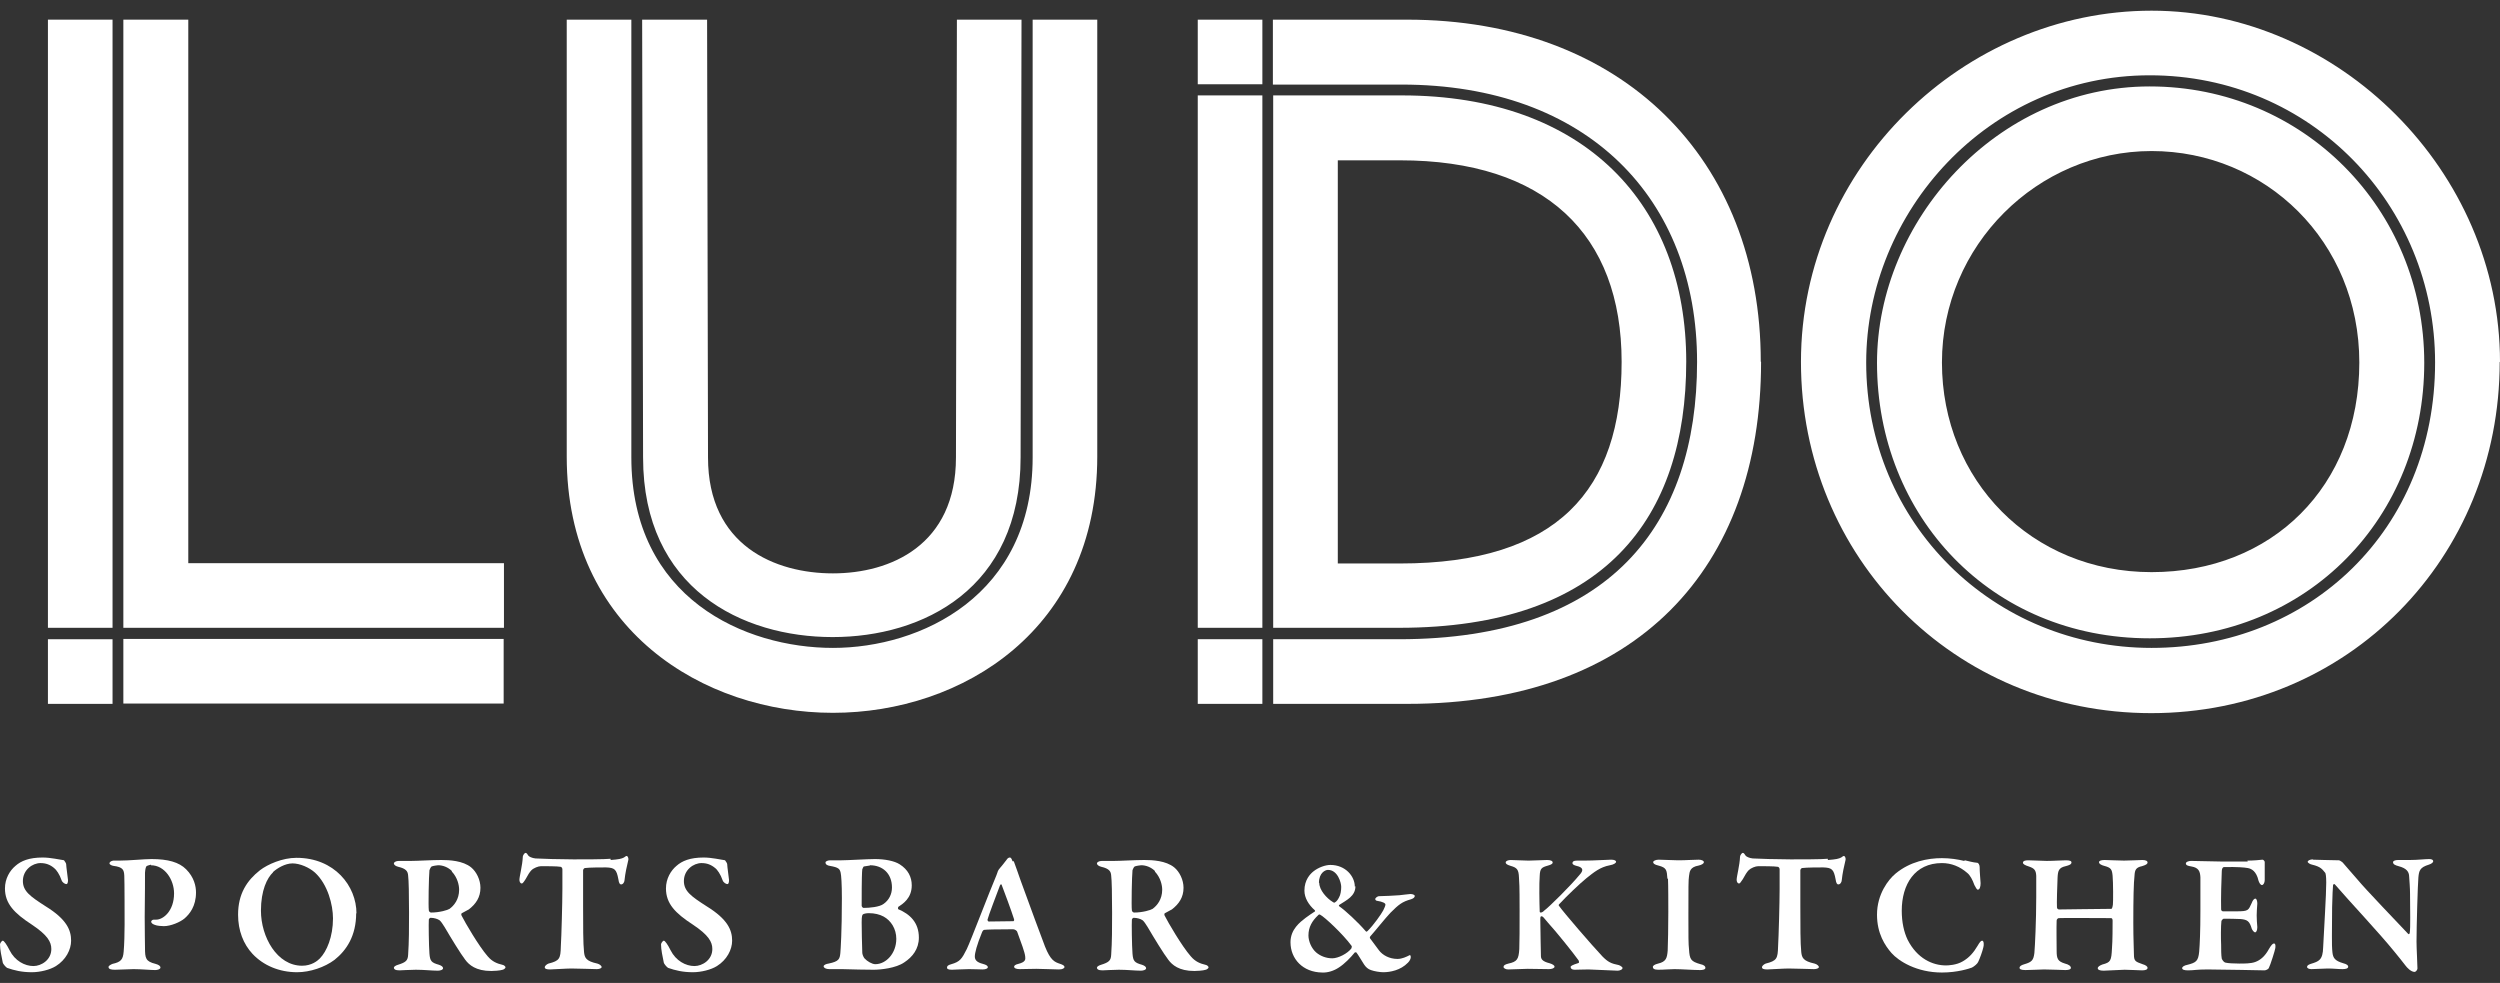 <svg width="117" height="46" viewBox="0 0 117 46" fill="none" xmlns="http://www.w3.org/2000/svg">
<rect x="0" y="0" width="117" height="46" fill="#333333" stroke="none"/>
<g clip-path="url(#clip0_2_11128)">
<path d="M2.995 40.262C2.995 40.262 3.096 40.392 3.096 40.436C3.096 40.537 3.183 41.159 3.183 41.188C3.183 41.304 3.154 41.376 3.111 41.376C3.053 41.376 2.923 41.318 2.879 41.188C2.793 40.928 2.633 40.696 2.532 40.624C2.344 40.465 2.141 40.392 1.895 40.392C1.519 40.392 1.071 40.711 1.071 41.231C1.071 41.709 1.418 41.955 2.141 42.418C3.125 43.026 3.328 43.532 3.328 44.024C3.328 44.444 3.082 44.921 2.619 45.211C2.344 45.384 1.881 45.5 1.49 45.5C1.013 45.5 0.666 45.413 0.333 45.297C0.275 45.269 0.13 45.095 0.13 45.051C0.072 44.776 0 44.429 0 44.198C0 44.14 0.087 44.024 0.13 44.024C0.188 44.024 0.318 44.212 0.449 44.473C0.695 44.965 1.158 45.211 1.563 45.211C1.939 45.211 2.402 44.921 2.402 44.415C2.402 44.082 2.228 43.764 1.49 43.272C0.666 42.736 0.232 42.288 0.232 41.579C0.232 41.116 0.463 40.74 0.723 40.523C0.984 40.291 1.36 40.132 1.997 40.132C2.373 40.132 2.793 40.233 3.01 40.262H2.995Z" fill="white"/>
<path d="M7.075 40.465C7.075 40.465 6.887 40.508 6.858 40.537C6.829 40.566 6.8 40.653 6.786 40.841C6.786 41 6.786 41.998 6.772 42.91C6.772 43.633 6.786 44.169 6.786 44.357C6.786 44.849 6.815 44.994 7.278 45.109C7.437 45.153 7.509 45.211 7.509 45.283C7.509 45.355 7.379 45.399 7.263 45.399C7.061 45.399 6.598 45.355 6.251 45.355C6.019 45.355 5.628 45.384 5.382 45.384C5.194 45.384 5.079 45.355 5.079 45.254C5.079 45.196 5.194 45.138 5.267 45.109C5.657 45.023 5.759 44.907 5.788 44.531C5.817 44.212 5.831 43.677 5.831 43.272C5.831 43.011 5.831 41.203 5.817 40.986C5.802 40.711 5.759 40.58 5.31 40.523C5.209 40.508 5.122 40.45 5.122 40.407C5.122 40.349 5.194 40.291 5.296 40.277C5.354 40.277 5.484 40.277 5.556 40.277C6.063 40.277 6.728 40.204 7.09 40.204C7.857 40.204 8.378 40.349 8.71 40.682C9.087 41.058 9.173 41.477 9.173 41.767C9.173 42.418 8.87 42.78 8.638 42.982C8.436 43.156 7.987 43.344 7.669 43.344C7.582 43.344 7.35 43.33 7.249 43.286C7.133 43.243 7.075 43.199 7.075 43.127C7.075 43.098 7.133 43.04 7.191 43.04H7.307C7.64 43.04 8.146 42.635 8.146 41.81C8.146 41.174 7.712 40.494 7.061 40.494L7.075 40.465Z" fill="white"/>
<path d="M16.669 42.736C16.669 43.792 16.22 44.473 15.656 44.921C15.193 45.268 14.513 45.5 13.905 45.5C13.066 45.5 12.328 45.182 11.822 44.646C11.388 44.183 11.142 43.547 11.142 42.809C11.142 41.825 11.561 41.203 12.169 40.725C12.531 40.45 13.211 40.146 13.876 40.146C15.656 40.146 16.683 41.463 16.683 42.751L16.669 42.736ZM12.777 40.826C12.502 41.087 12.212 41.666 12.212 42.62C12.212 43.85 12.965 45.196 14.137 45.196C14.585 45.196 14.86 44.965 14.961 44.863C15.294 44.531 15.584 43.836 15.584 42.982C15.584 42.346 15.338 41.391 14.745 40.841C14.47 40.595 14.036 40.407 13.688 40.407C13.341 40.407 12.965 40.638 12.777 40.812V40.826Z" fill="white"/>
<path d="M21.936 42.563C21.936 42.563 21.733 42.678 21.617 42.736C21.574 42.751 21.588 42.823 21.603 42.852C21.762 43.17 22.413 44.285 22.818 44.748C23.035 45.008 23.267 45.095 23.513 45.153C23.6 45.167 23.658 45.239 23.658 45.269C23.658 45.312 23.585 45.37 23.527 45.384C23.397 45.428 23.093 45.442 22.992 45.442C22.268 45.442 21.95 45.153 21.776 44.921C21.545 44.617 21.14 43.952 20.807 43.387C20.735 43.272 20.619 43.084 20.547 43.055C20.489 43.011 20.315 42.953 20.156 42.953C20.127 42.953 20.069 42.997 20.069 43.04C20.055 43.199 20.069 44.256 20.098 44.632C20.127 44.979 20.185 45.051 20.547 45.153C20.677 45.196 20.735 45.254 20.735 45.312C20.735 45.399 20.576 45.428 20.489 45.428C20.214 45.428 19.852 45.384 19.461 45.384C19.186 45.384 18.781 45.413 18.695 45.413C18.492 45.413 18.434 45.355 18.434 45.283C18.434 45.239 18.521 45.182 18.622 45.153C18.998 45.037 19.085 44.95 19.1 44.69C19.143 44.068 19.143 43.402 19.143 42.722C19.143 41.868 19.129 41.188 19.1 40.971C19.085 40.783 19.013 40.653 18.637 40.566C18.521 40.537 18.434 40.479 18.434 40.407C18.434 40.349 18.535 40.291 18.666 40.291H19.244C19.548 40.291 20.214 40.248 20.648 40.248C21.024 40.248 21.661 40.276 22.051 40.595C22.297 40.797 22.485 41.174 22.485 41.55C22.485 41.984 22.283 42.302 21.921 42.577L21.936 42.563ZM21.154 40.769C20.966 40.58 20.72 40.493 20.503 40.493C20.474 40.493 20.257 40.523 20.199 40.551C20.156 40.58 20.113 40.682 20.098 40.725C20.069 41 20.04 42.404 20.069 42.606C20.069 42.65 20.127 42.707 20.17 42.707C20.576 42.707 20.952 42.592 21.039 42.534C21.256 42.375 21.487 42.085 21.487 41.637C21.487 41.434 21.415 41.072 21.14 40.783L21.154 40.769Z" fill="white"/>
<path d="M28.577 40.248C28.968 40.219 29.084 40.19 29.199 40.132C29.257 40.088 29.301 40.059 29.329 40.059C29.373 40.059 29.431 40.161 29.402 40.262C29.344 40.494 29.257 40.884 29.228 41.188C29.228 41.261 29.17 41.391 29.069 41.391C29.011 41.391 28.968 41.347 28.939 41.145C28.852 40.682 28.765 40.609 28.36 40.595C28.172 40.595 27.579 40.595 27.376 40.624C27.333 40.624 27.289 40.696 27.289 40.725C27.289 41.101 27.289 41.709 27.289 42.389C27.289 43.315 27.289 44.169 27.333 44.559C27.362 44.82 27.419 44.979 27.955 45.095C28.071 45.124 28.157 45.211 28.157 45.254C28.157 45.326 28.027 45.355 27.926 45.355C27.868 45.355 26.956 45.326 26.739 45.326C26.494 45.326 25.871 45.37 25.741 45.37C25.582 45.37 25.495 45.341 25.495 45.269C25.495 45.196 25.596 45.124 25.669 45.095C26.19 44.965 26.233 44.863 26.247 44.299C26.276 43.822 26.32 42.23 26.32 41.608C26.32 41.145 26.32 40.884 26.32 40.682C26.32 40.609 26.262 40.566 26.233 40.566C26.088 40.537 25.51 40.537 25.322 40.537C25.191 40.537 24.974 40.624 24.873 40.725C24.786 40.812 24.699 40.957 24.598 41.145C24.497 41.304 24.453 41.347 24.424 41.347C24.337 41.347 24.309 41.246 24.309 41.174C24.309 41.014 24.453 40.494 24.468 40.088C24.468 40.045 24.54 39.915 24.598 39.915C24.656 39.915 24.685 39.987 24.728 40.045C24.757 40.088 24.902 40.161 25.061 40.175C25.235 40.19 26.291 40.219 26.841 40.219C27.289 40.219 28.317 40.219 28.577 40.19V40.248Z" fill="white"/>
<path d="M33.931 40.262C33.931 40.262 34.032 40.392 34.032 40.436C34.032 40.537 34.119 41.159 34.119 41.188C34.119 41.304 34.09 41.376 34.047 41.376C33.989 41.376 33.858 41.318 33.815 41.188C33.728 40.928 33.569 40.696 33.468 40.624C33.28 40.465 33.077 40.392 32.831 40.392C32.455 40.392 32.006 40.711 32.006 41.231C32.006 41.709 32.354 41.955 33.077 42.418C34.061 43.026 34.264 43.532 34.264 44.024C34.264 44.444 34.017 44.921 33.554 45.211C33.28 45.384 32.817 45.5 32.426 45.5C31.948 45.5 31.601 45.413 31.268 45.297C31.21 45.269 31.066 45.095 31.066 45.051C31.008 44.776 30.936 44.429 30.936 44.198C30.936 44.14 31.022 44.024 31.066 44.024C31.124 44.024 31.254 44.212 31.384 44.473C31.63 44.965 32.093 45.211 32.498 45.211C32.874 45.211 33.337 44.921 33.337 44.415C33.337 44.082 33.164 43.764 32.426 43.272C31.601 42.736 31.167 42.288 31.167 41.579C31.167 41.116 31.399 40.74 31.659 40.523C31.919 40.291 32.296 40.132 32.932 40.132C33.309 40.132 33.728 40.233 33.945 40.262H33.931Z" fill="white"/>
<path d="M42.033 42.462C42.033 42.462 42.019 42.548 42.033 42.548C42.583 42.78 43.003 43.17 43.003 43.88C43.003 44.415 42.699 44.791 42.323 45.037C41.932 45.312 41.209 45.384 40.89 45.384C40.659 45.384 39.776 45.37 39.415 45.355C39.125 45.355 38.937 45.355 38.807 45.355C38.662 45.355 38.546 45.297 38.546 45.225C38.546 45.153 38.677 45.109 38.778 45.095C39.27 44.994 39.299 44.878 39.328 44.603C39.342 44.429 39.4 43.633 39.4 42.042C39.4 41.362 39.371 40.957 39.342 40.841C39.299 40.667 39.255 40.595 38.836 40.523C38.734 40.508 38.633 40.465 38.633 40.363C38.633 40.306 38.749 40.262 38.85 40.262H39.386C39.646 40.262 40.615 40.204 40.948 40.204C41.411 40.204 41.86 40.291 42.106 40.45C42.496 40.696 42.67 41.044 42.67 41.434C42.67 42.042 42.251 42.302 42.033 42.447V42.462ZM40.702 40.508C40.702 40.508 40.514 40.537 40.427 40.551C40.413 40.551 40.37 40.638 40.355 40.682C40.341 40.812 40.326 41.044 40.326 42.389C40.326 42.418 40.37 42.49 40.413 42.49C40.702 42.49 41.165 42.447 41.353 42.302C41.599 42.129 41.744 41.854 41.744 41.535C41.744 40.87 41.296 40.494 40.717 40.494L40.702 40.508ZM41.353 42.895C41.165 42.794 40.934 42.736 40.659 42.736C40.543 42.736 40.413 42.765 40.384 42.794C40.355 42.823 40.326 42.852 40.326 43.17C40.326 43.373 40.341 44.343 40.355 44.589C40.355 44.646 40.398 44.777 40.456 44.849C40.587 44.994 40.818 45.124 40.963 45.124C41.469 45.124 41.947 44.617 41.947 43.937C41.947 43.474 41.701 43.084 41.353 42.895Z" fill="white"/>
<path d="M47.445 40.306C47.518 40.494 47.662 40.913 47.764 41.203C48.212 42.432 48.748 43.894 48.907 44.299C49.167 44.95 49.355 45.023 49.616 45.109C49.746 45.153 49.818 45.196 49.818 45.254C49.818 45.312 49.731 45.37 49.558 45.37C49.355 45.37 48.762 45.341 48.502 45.341C48.241 45.341 47.923 45.355 47.72 45.355C47.561 45.355 47.46 45.312 47.46 45.24C47.46 45.196 47.518 45.138 47.662 45.109C47.995 45.023 47.995 44.907 47.981 44.776C47.966 44.574 47.792 44.125 47.604 43.605C47.604 43.576 47.503 43.489 47.416 43.489C46.563 43.489 46.172 43.503 46.056 43.518C46.027 43.518 45.984 43.576 45.969 43.605C45.709 44.241 45.622 44.603 45.622 44.762C45.622 44.921 45.709 45.037 45.998 45.109C46.157 45.153 46.23 45.196 46.23 45.269C46.23 45.326 46.129 45.37 45.984 45.37C45.839 45.37 45.636 45.355 45.347 45.355C45.058 45.355 44.667 45.384 44.551 45.384C44.363 45.384 44.32 45.341 44.32 45.283C44.32 45.225 44.349 45.167 44.522 45.124C44.928 45.008 45.014 44.878 45.246 44.415C45.434 44.024 46.302 41.738 46.635 40.957C46.649 40.913 46.678 40.841 46.693 40.797C46.693 40.769 46.722 40.74 46.751 40.682C46.837 40.58 47.055 40.32 47.112 40.233C47.156 40.161 47.214 40.132 47.257 40.132C47.3 40.132 47.33 40.146 47.387 40.306H47.445ZM47.46 43.026C47.344 42.65 46.982 41.68 46.881 41.42C46.867 41.362 46.823 41.376 46.794 41.449C46.649 41.839 46.259 42.852 46.215 43.04C46.215 43.084 46.244 43.127 46.273 43.127C46.577 43.127 47.17 43.112 47.431 43.112C47.431 43.112 47.474 43.084 47.46 43.04V43.026Z" fill="white"/>
<path d="M54.839 42.563C54.839 42.563 54.636 42.678 54.521 42.736C54.477 42.751 54.492 42.823 54.506 42.852C54.665 43.17 55.316 44.285 55.722 44.748C55.939 45.008 56.17 45.095 56.416 45.153C56.503 45.167 56.561 45.239 56.561 45.269C56.561 45.312 56.489 45.37 56.431 45.384C56.3 45.428 55.997 45.442 55.895 45.442C55.172 45.442 54.853 45.153 54.68 44.921C54.448 44.617 54.043 43.952 53.71 43.387C53.638 43.272 53.522 43.084 53.45 43.055C53.392 43.011 53.218 42.953 53.059 42.953C53.03 42.953 52.972 42.997 52.972 43.04C52.958 43.199 52.972 44.256 53.001 44.632C53.03 44.979 53.088 45.051 53.45 45.153C53.58 45.196 53.638 45.254 53.638 45.312C53.638 45.399 53.479 45.428 53.392 45.428C53.117 45.428 52.755 45.384 52.365 45.384C52.09 45.384 51.685 45.413 51.598 45.413C51.395 45.413 51.337 45.355 51.337 45.283C51.337 45.239 51.424 45.182 51.526 45.153C51.902 45.037 51.989 44.95 52.003 44.69C52.046 44.068 52.046 43.402 52.046 42.722C52.046 41.868 52.032 41.188 52.003 40.971C51.989 40.783 51.916 40.653 51.54 40.566C51.424 40.537 51.337 40.479 51.337 40.407C51.337 40.349 51.439 40.291 51.569 40.291H52.148C52.452 40.291 53.117 40.248 53.551 40.248C53.927 40.248 54.564 40.276 54.955 40.595C55.201 40.797 55.389 41.174 55.389 41.55C55.389 41.984 55.186 42.302 54.825 42.577L54.839 42.563ZM54.058 40.769C53.87 40.58 53.624 40.493 53.407 40.493C53.378 40.493 53.161 40.523 53.103 40.551C53.059 40.58 53.016 40.682 53.001 40.725C52.972 41 52.944 42.404 52.972 42.606C52.972 42.65 53.03 42.707 53.074 42.707C53.479 42.707 53.855 42.592 53.942 42.534C54.159 42.375 54.391 42.085 54.391 41.637C54.391 41.434 54.318 41.072 54.043 40.783L54.058 40.769Z" fill="white"/>
<path d="M63.434 41.477C63.434 41.941 63.014 42.129 62.682 42.346C62.653 42.36 62.653 42.404 62.682 42.418C62.957 42.606 63.55 43.156 63.912 43.576C63.941 43.619 63.969 43.605 64.013 43.561C64.288 43.286 64.635 42.794 64.736 42.606C64.794 42.49 64.838 42.389 64.838 42.331C64.838 42.273 64.722 42.201 64.447 42.158C64.403 42.158 64.36 42.114 64.36 42.071C64.36 42.042 64.447 41.941 64.548 41.941C64.722 41.941 65.33 41.912 65.489 41.897C65.677 41.883 65.923 41.839 66.01 41.839C66.14 41.839 66.212 41.897 66.212 41.926C66.212 41.984 66.169 42.042 66.039 42.085C65.619 42.201 65.46 42.331 65.069 42.722C64.823 42.982 64.375 43.547 64.143 43.807C64.114 43.836 64.1 43.879 64.114 43.908C64.215 44.039 64.375 44.256 64.534 44.473C64.707 44.704 65.026 44.878 65.402 44.878C65.619 44.878 65.822 44.777 65.966 44.704C65.995 44.675 66.024 44.733 66.024 44.791C66.024 44.863 65.981 44.965 65.894 45.051C65.547 45.413 65.055 45.5 64.736 45.5C64.577 45.5 64.317 45.457 64.158 45.399C64.027 45.355 63.926 45.269 63.839 45.138C63.709 44.936 63.55 44.661 63.477 44.574C63.449 44.559 63.42 44.574 63.405 44.574C63.203 44.82 62.928 45.109 62.653 45.283C62.436 45.428 62.146 45.529 61.871 45.514C60.974 45.5 60.395 44.878 60.395 44.096C60.395 43.489 60.844 43.156 61.105 42.953C61.235 42.852 61.481 42.693 61.524 42.664C61.553 42.664 61.553 42.606 61.524 42.592C61.249 42.346 61.047 42.027 61.047 41.68C61.047 41.174 61.322 40.899 61.466 40.783C61.698 40.595 62.031 40.479 62.262 40.479C62.971 40.479 63.405 41.014 63.405 41.492L63.434 41.477ZM63.246 44.371C63.246 44.371 63.289 44.299 63.246 44.256C62.841 43.706 61.987 42.91 61.785 42.809C61.756 42.78 61.698 42.809 61.683 42.838C61.408 43.098 61.235 43.388 61.235 43.778C61.235 44.053 61.379 44.386 61.596 44.574C61.799 44.748 62.074 44.849 62.349 44.849C62.624 44.849 63.058 44.632 63.246 44.386V44.371ZM61.741 41.318C61.741 41.651 62.088 42.042 62.378 42.215C62.436 42.259 62.465 42.244 62.479 42.23C62.551 42.187 62.609 42.114 62.667 41.998C62.74 41.883 62.769 41.666 62.769 41.507C62.769 41.318 62.609 40.711 62.146 40.711C62.031 40.711 61.727 40.841 61.727 41.318H61.741Z" fill="white"/>
<path d="M70.683 40.248C70.871 40.248 71.291 40.277 71.537 40.277C71.783 40.277 72.217 40.248 72.405 40.248C72.564 40.248 72.665 40.291 72.665 40.363C72.665 40.45 72.535 40.479 72.448 40.508C72.144 40.595 72.072 40.638 72.058 41C72.029 41.304 72.043 42.302 72.058 42.65C72.058 42.693 72.072 42.707 72.115 42.707C72.159 42.707 72.246 42.65 72.246 42.635C72.521 42.432 73.534 41.42 73.924 40.942C74.112 40.74 74.112 40.595 73.779 40.523C73.678 40.494 73.591 40.465 73.591 40.392C73.591 40.32 73.649 40.277 73.794 40.277H74.127C74.633 40.277 75.183 40.233 75.4 40.233C75.559 40.233 75.632 40.277 75.632 40.334C75.632 40.392 75.516 40.465 75.342 40.494C74.879 40.58 74.59 40.826 74.243 41.101C73.939 41.347 73.317 41.941 72.969 42.317C72.94 42.346 72.94 42.375 72.969 42.404C73.157 42.678 74.489 44.227 74.995 44.762C75.255 45.023 75.4 45.095 75.762 45.167C75.849 45.196 75.936 45.269 75.936 45.297C75.936 45.384 75.791 45.428 75.704 45.428C75.487 45.428 74.561 45.37 74.344 45.37C74.055 45.37 73.866 45.384 73.693 45.384C73.562 45.384 73.505 45.326 73.505 45.254C73.505 45.211 73.562 45.167 73.881 45.066C73.91 45.051 73.895 44.979 73.881 44.95C73.635 44.603 72.81 43.576 72.448 43.185C72.246 42.939 72.202 42.881 72.144 42.881C72.087 42.881 72.087 42.925 72.087 43.069C72.087 43.691 72.115 44.444 72.115 44.733C72.115 44.878 72.173 44.994 72.521 45.08C72.665 45.124 72.752 45.182 72.752 45.24C72.752 45.312 72.622 45.355 72.492 45.355C72.318 45.355 71.739 45.341 71.493 45.341C71.247 45.341 70.842 45.37 70.582 45.37C70.466 45.37 70.365 45.312 70.365 45.254C70.365 45.182 70.423 45.138 70.596 45.095C71.001 45.008 71.074 44.892 71.103 44.415C71.117 44.082 71.117 43.46 71.117 42.606C71.117 41.333 71.103 41.347 71.088 41.072C71.074 40.696 71.001 40.609 70.698 40.523C70.495 40.465 70.466 40.407 70.466 40.363C70.466 40.291 70.582 40.248 70.712 40.248H70.683Z" fill="white"/>
<path d="M78.034 41.116C78.005 40.725 78.005 40.609 77.614 40.508C77.426 40.465 77.368 40.407 77.368 40.349C77.368 40.291 77.484 40.233 77.628 40.233C77.86 40.233 78.28 40.262 78.54 40.262C78.931 40.262 79.22 40.233 79.495 40.233C79.625 40.233 79.741 40.277 79.741 40.349C79.741 40.421 79.625 40.479 79.495 40.508C79.09 40.58 79.075 40.783 79.046 41C79.017 41.188 79.017 41.477 79.017 42.867C79.017 43.836 79.017 44.183 79.046 44.429C79.075 44.907 79.133 44.994 79.582 45.124C79.727 45.153 79.813 45.211 79.813 45.297C79.813 45.384 79.654 45.399 79.567 45.399C79.249 45.399 78.699 45.355 78.366 45.355C78.135 45.355 77.889 45.384 77.6 45.384C77.411 45.384 77.353 45.326 77.353 45.254C77.353 45.196 77.426 45.138 77.6 45.095C77.976 45.008 78.019 44.834 78.048 44.487C78.062 44.183 78.077 43.359 78.077 42.678C78.077 42.273 78.077 41.434 78.062 41.13L78.034 41.116Z" fill="white"/>
<path d="M85.543 40.248C85.934 40.219 86.05 40.19 86.166 40.132C86.224 40.088 86.267 40.059 86.296 40.059C86.339 40.059 86.397 40.161 86.368 40.262C86.31 40.494 86.224 40.884 86.195 41.188C86.195 41.261 86.137 41.391 86.035 41.391C85.978 41.391 85.934 41.347 85.905 41.145C85.818 40.682 85.731 40.609 85.326 40.595C85.138 40.595 84.545 40.595 84.342 40.624C84.299 40.624 84.256 40.696 84.256 40.725C84.256 41.101 84.256 41.709 84.256 42.389C84.256 43.315 84.256 44.169 84.299 44.559C84.328 44.82 84.386 44.979 84.921 45.095C85.037 45.124 85.124 45.211 85.124 45.254C85.124 45.326 84.994 45.355 84.892 45.355C84.834 45.355 83.923 45.326 83.706 45.326C83.46 45.326 82.838 45.37 82.707 45.37C82.548 45.37 82.461 45.341 82.461 45.269C82.461 45.196 82.563 45.124 82.635 45.095C83.156 44.965 83.199 44.863 83.214 44.299C83.243 43.822 83.286 42.23 83.286 41.608C83.286 41.145 83.286 40.884 83.286 40.682C83.286 40.609 83.228 40.566 83.199 40.566C83.055 40.537 82.476 40.537 82.288 40.537C82.157 40.537 81.941 40.624 81.839 40.725C81.752 40.812 81.666 40.957 81.564 41.145C81.463 41.304 81.42 41.347 81.391 41.347C81.304 41.347 81.275 41.246 81.275 41.174C81.275 41.014 81.42 40.494 81.434 40.088C81.434 40.045 81.506 39.915 81.564 39.915C81.622 39.915 81.651 39.987 81.695 40.045C81.724 40.088 81.868 40.161 82.027 40.175C82.201 40.19 83.257 40.219 83.807 40.219C84.256 40.219 85.283 40.219 85.543 40.19V40.248Z" fill="white"/>
<path d="M91.954 40.262C92.142 40.306 92.344 40.363 92.532 40.378C92.59 40.378 92.648 40.479 92.648 40.58C92.648 40.812 92.677 41.087 92.692 41.333C92.692 41.506 92.648 41.637 92.561 41.637C92.518 41.637 92.46 41.535 92.402 41.42C92.315 41.174 92.2 40.957 92.069 40.855C91.722 40.551 91.317 40.392 90.883 40.392C89.609 40.392 89.002 41.391 89.002 42.621C89.002 43.156 89.103 43.619 89.277 43.981C89.725 44.863 90.449 45.182 91.071 45.182C91.172 45.182 91.563 45.167 91.852 44.994C92.156 44.82 92.359 44.588 92.547 44.27C92.648 44.096 92.706 44.024 92.764 44.024C92.851 44.024 92.851 44.227 92.822 44.328C92.778 44.531 92.648 44.878 92.576 45.023C92.547 45.095 92.402 45.225 92.286 45.283C92.171 45.326 91.621 45.514 90.883 45.514C89.696 45.514 88.857 44.979 88.524 44.603C88.22 44.256 87.844 43.691 87.844 42.809C87.844 41.839 88.38 41.159 88.712 40.884C89.392 40.32 90.217 40.161 90.883 40.161C91.259 40.161 91.635 40.219 91.925 40.291L91.954 40.262Z" fill="white"/>
<path d="M96.367 42.563C96.917 42.563 97.973 42.534 98.812 42.534C98.841 42.534 98.87 42.447 98.884 42.331C98.899 42.23 98.899 41.289 98.87 40.986C98.841 40.682 98.798 40.609 98.479 40.523C98.364 40.493 98.233 40.436 98.233 40.349C98.233 40.291 98.32 40.248 98.494 40.248C98.595 40.248 99.188 40.276 99.405 40.276C99.666 40.276 100.172 40.248 100.259 40.248C100.418 40.248 100.505 40.291 100.505 40.363C100.505 40.436 100.433 40.479 100.245 40.537C99.955 40.595 99.912 40.725 99.897 40.957C99.854 41.333 99.839 42.056 99.839 43.199C99.839 43.981 99.868 44.4 99.868 44.675C99.868 44.993 99.955 45.008 100.273 45.124C100.418 45.167 100.505 45.225 100.505 45.297C100.505 45.384 100.389 45.413 100.245 45.413C100.114 45.413 99.68 45.384 99.434 45.384C99.261 45.384 98.609 45.428 98.45 45.428C98.262 45.428 98.175 45.384 98.175 45.312C98.175 45.239 98.277 45.182 98.392 45.138C98.783 45.037 98.812 44.965 98.841 44.371C98.87 44.053 98.87 43.301 98.87 43.084C98.87 43.011 98.841 42.968 98.798 42.968C98.161 42.968 96.511 42.953 96.352 42.968C96.309 42.968 96.251 43.026 96.251 43.084C96.237 43.387 96.251 44.241 96.251 44.502C96.251 44.878 96.309 44.993 96.642 45.095C96.815 45.138 96.917 45.211 96.917 45.297C96.917 45.384 96.757 45.399 96.656 45.399C96.598 45.399 95.933 45.37 95.658 45.37C95.47 45.37 95.064 45.399 94.79 45.399C94.587 45.399 94.515 45.355 94.515 45.297C94.515 45.211 94.602 45.167 94.746 45.124C95.093 45.023 95.166 44.936 95.209 44.603C95.238 44.285 95.296 43.084 95.296 41.984C95.296 41.738 95.296 41.304 95.296 40.986C95.281 40.725 95.209 40.638 94.949 40.551C94.761 40.493 94.674 40.436 94.674 40.378C94.674 40.291 94.775 40.262 94.92 40.262C95.137 40.262 95.571 40.291 95.788 40.291C96.121 40.291 96.483 40.262 96.685 40.262C96.859 40.262 96.945 40.291 96.945 40.363C96.945 40.45 96.844 40.493 96.671 40.537C96.338 40.609 96.309 40.769 96.294 41.087C96.28 41.376 96.251 42.302 96.266 42.461C96.266 42.519 96.309 42.563 96.367 42.563Z" fill="white"/>
<path d="M105.179 40.277C105.439 40.277 105.772 40.248 105.888 40.233C105.916 40.233 105.974 40.277 105.989 40.334C105.989 40.479 105.989 41.029 105.989 41.188C105.989 41.304 105.931 41.42 105.859 41.42C105.786 41.42 105.728 41.304 105.699 41.217C105.598 40.769 105.367 40.653 105.193 40.624C105.034 40.595 104.701 40.566 104.079 40.58C104.05 40.58 103.978 40.609 103.978 40.812C103.963 41.014 103.934 42.129 103.949 42.563C103.949 42.592 103.978 42.65 104.035 42.65H104.672C105.236 42.65 105.222 42.606 105.381 42.259C105.425 42.143 105.482 42.056 105.555 42.056C105.613 42.056 105.642 42.187 105.642 42.288C105.627 42.519 105.613 42.664 105.613 42.838C105.613 43.04 105.627 43.185 105.642 43.388C105.642 43.532 105.598 43.633 105.54 43.633C105.482 43.633 105.41 43.532 105.381 43.46C105.28 43.113 105.179 43.04 104.86 43.011C104.6 42.997 104.31 42.997 104.064 42.997C104.035 42.997 103.963 43.084 103.963 43.098C103.934 43.33 103.934 43.937 103.949 44.212C103.949 44.4 103.949 44.704 103.978 44.863C104.007 44.936 104.079 45.037 104.151 45.051C104.281 45.08 104.527 45.095 104.802 45.095C105.048 45.095 105.338 45.095 105.54 45.023C105.786 44.936 106.003 44.748 106.177 44.429C106.293 44.227 106.365 44.154 106.423 44.154C106.51 44.154 106.495 44.328 106.481 44.386C106.481 44.444 106.249 45.182 106.177 45.312C106.148 45.37 106.018 45.413 105.989 45.413C105.902 45.413 103.92 45.37 103.312 45.37C102.777 45.37 102.69 45.413 102.4 45.413C102.241 45.413 102.125 45.384 102.125 45.312C102.125 45.24 102.227 45.182 102.371 45.153C102.777 45.051 102.878 44.979 102.921 44.545C102.95 44.212 102.979 43.59 102.979 42.606C102.979 41.622 102.979 41.289 102.979 41.058C102.965 40.769 102.892 40.609 102.56 40.551C102.386 40.523 102.299 40.494 102.299 40.407C102.299 40.334 102.429 40.291 102.545 40.291C102.921 40.291 103.587 40.32 103.992 40.32H105.193L105.179 40.277Z" fill="white"/>
<path d="M108.246 40.233C108.42 40.233 109.056 40.262 109.462 40.262C109.505 40.262 109.621 40.349 109.635 40.363C109.751 40.508 109.982 40.754 110.315 41.145C110.706 41.622 112.283 43.257 112.703 43.706C112.746 43.749 112.775 43.677 112.775 43.662C112.818 43.431 112.79 42.519 112.79 41.839C112.79 41.579 112.761 41.203 112.746 40.986C112.732 40.812 112.645 40.638 112.254 40.537C112.095 40.494 111.994 40.45 111.994 40.349C111.994 40.291 112.095 40.248 112.225 40.248C112.428 40.248 112.616 40.248 112.775 40.248C113.151 40.248 113.484 40.204 113.687 40.204C113.817 40.204 113.875 40.248 113.875 40.306C113.875 40.349 113.817 40.421 113.672 40.465C113.253 40.595 113.209 40.74 113.18 41.072C113.151 41.362 113.093 43.388 113.093 44.068C113.093 44.4 113.137 45.109 113.137 45.326C113.137 45.399 113.05 45.486 113.007 45.486C112.833 45.486 112.645 45.283 112.572 45.182C112.413 44.979 112.269 44.791 112.052 44.531C111.299 43.605 109.982 42.215 109.273 41.391C109.23 41.347 109.187 41.405 109.187 41.42C109.172 41.637 109.158 41.825 109.143 42.462C109.143 43.576 109.114 44.183 109.158 44.574C109.187 44.834 109.273 44.965 109.664 45.08C109.838 45.124 109.896 45.182 109.896 45.24C109.896 45.326 109.78 45.355 109.635 45.355C109.404 45.355 109.216 45.326 108.941 45.326C108.767 45.326 108.318 45.355 108.174 45.355C108.058 45.355 107.971 45.312 107.971 45.254C107.971 45.167 108.072 45.138 108.145 45.109C108.521 44.994 108.709 44.936 108.724 44.328C108.767 43.431 108.868 41.883 108.868 41.304C108.868 40.986 108.839 40.884 108.825 40.855C108.68 40.682 108.622 40.566 108.203 40.465C108.116 40.45 108 40.378 108 40.334C108 40.277 108.101 40.219 108.246 40.219V40.233Z" fill="white"/>
<path d="M2.243 29.395V0.92H5.267V29.381H2.243V29.395ZM5.267 32.941H2.243V29.916H5.267V32.941ZM8.812 0.92V26.357H23.585V29.381H5.773V0.92H8.797H8.812ZM23.571 29.902V32.926H5.773V29.902H23.571Z" fill="white"/>
<path d="M51.352 0.92V21.365C51.352 29.468 45.029 33.36 38.981 33.36C32.932 33.36 26.523 29.482 26.523 21.365V0.92H29.547V21.408C29.547 28.021 34.886 30.322 38.981 30.322C43.075 30.322 48.328 27.891 48.328 21.408V0.92H51.352ZM33.092 0.92L33.135 21.408C33.135 25.547 36.289 26.834 38.981 26.834C41.672 26.834 44.739 25.518 44.739 21.408L44.783 0.92H47.807L47.764 21.408C47.764 27.558 43.191 29.815 38.966 29.815C34.741 29.815 30.096 27.558 30.096 21.408L30.053 0.92H33.077H33.092Z" fill="white"/>
<path d="M56.055 3.958V0.92H59.079V3.944H56.055V3.958ZM56.055 4.465H59.079V29.381H56.055V4.465ZM59.079 32.941H56.055V29.916H59.079V32.941ZM82.418 16.937C82.418 26.588 76.616 32.941 65.865 32.941H59.585V29.916H65.474C75.328 29.916 79.423 24.577 79.423 16.937C79.423 9.297 74.301 3.958 65.59 3.958H59.571V0.92H65.85C75.921 0.92 82.404 7.445 82.404 16.923L82.418 16.937ZM65.605 4.465C74.185 4.465 78.916 9.587 78.916 16.923C78.916 24.259 75.082 29.381 65.474 29.381H59.585V4.465H65.605ZM65.518 7.503H62.609V26.371H65.518C72.897 26.371 75.892 22.913 75.892 16.937C75.892 10.961 72.304 7.503 65.518 7.503Z" fill="white"/>
<path d="M116.986 16.937C116.986 26.111 109.896 33.375 100.679 33.375C91.462 33.375 84.285 26.082 84.285 16.937C84.285 7.793 91.939 0.5 100.693 0.5C109.447 0.5 117 8.01 117 16.937H116.986ZM113.962 16.966C113.962 9.587 108.159 3.524 100.606 3.524C93.053 3.524 87.338 9.92 87.338 16.966C87.338 24.519 93.314 30.322 100.693 30.322C108.072 30.322 113.962 24.823 113.962 16.966ZM100.606 4.045C107.783 4.045 113.455 9.76 113.455 16.981C113.455 24.201 108.029 29.873 100.606 29.873C93.183 29.873 87.844 24.158 87.844 16.981C87.844 10.368 93.429 4.045 100.606 4.045ZM110.416 16.966C110.416 11.294 106.018 7.069 100.693 7.069C95.368 7.069 90.883 11.468 90.883 16.966C90.883 22.465 95.064 26.776 100.693 26.776C106.322 26.776 110.416 22.768 110.416 16.966Z" fill="white"/>
</g>
<defs>
<clipPath id="clip0_2_11128">
<rect width="116.986" height="45" fill="white" transform="translate(0 0.5)"/>
</clipPath>
</defs>
</svg>
